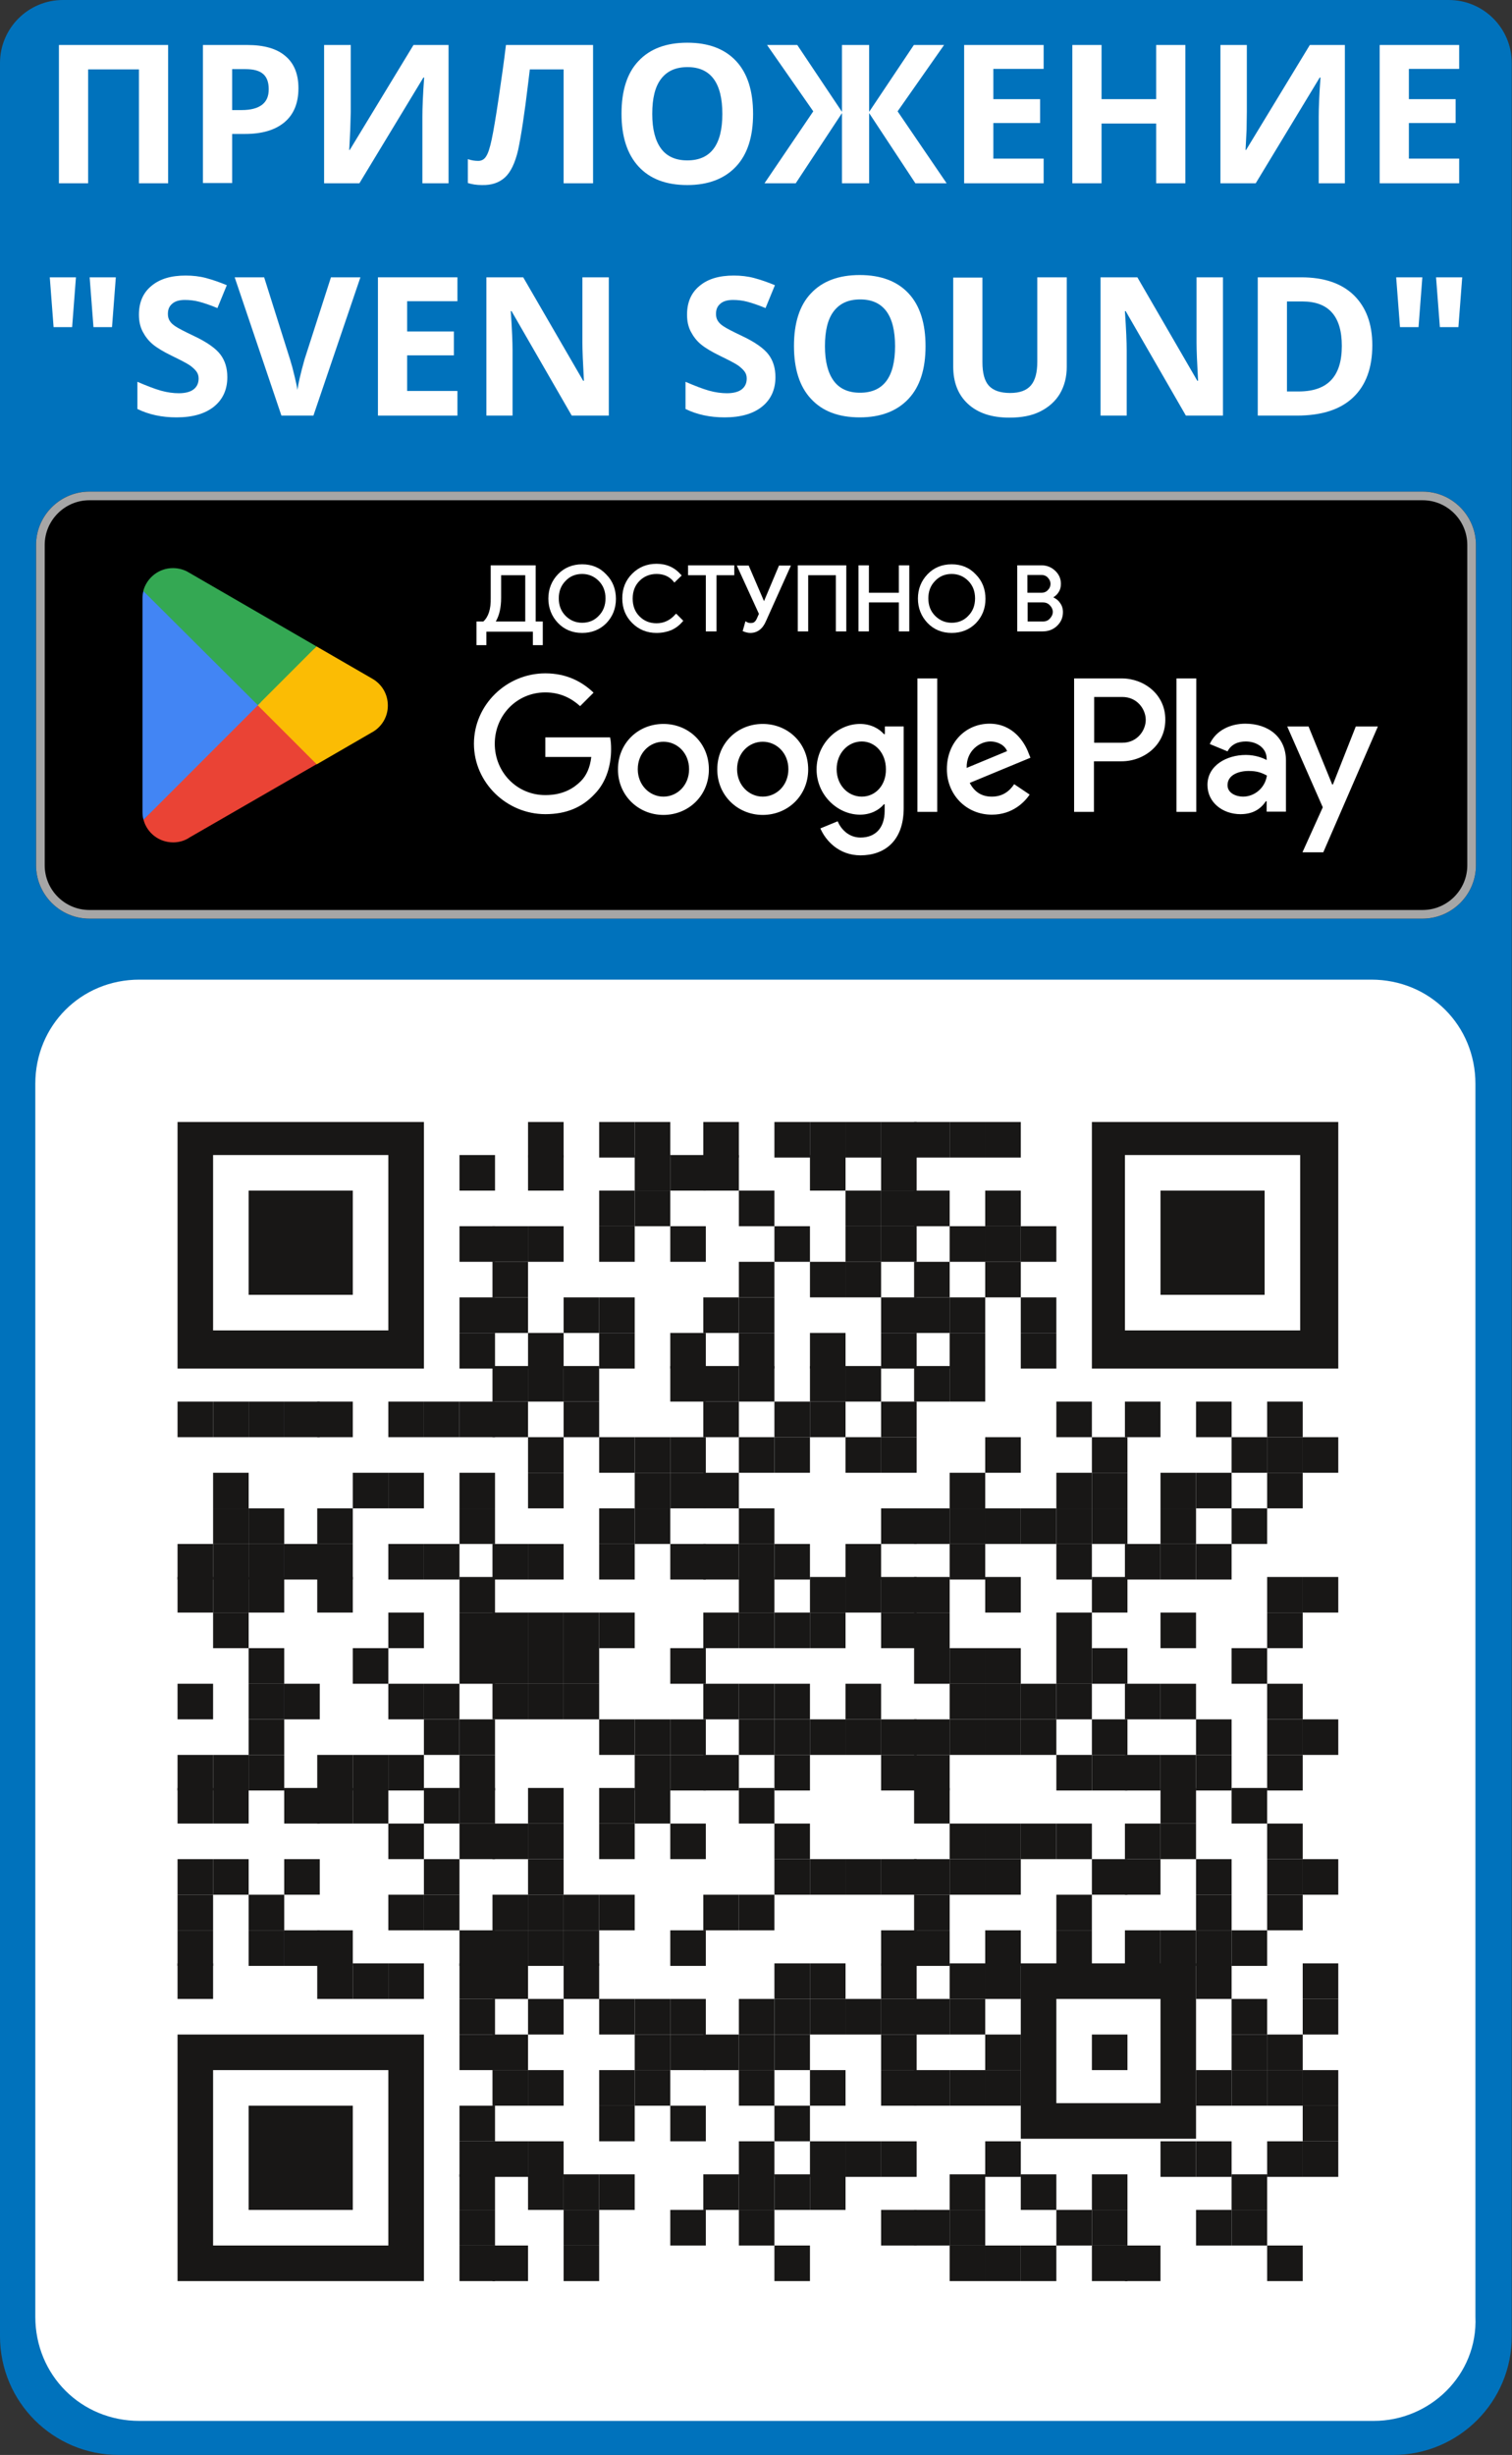 <?xml version="1.0" encoding="utf-8"?>
<!-- Generator: Adobe Illustrator 28.0.0, SVG Export Plug-In . SVG Version: 6.00 Build 0)  -->
<svg version="1.1" baseProfile="basic" id="artwork"
	 xmlns="http://www.w3.org/2000/svg" xmlns:xlink="http://www.w3.org/1999/xlink" x="0px" y="0px" viewBox="0 0 59.53 96.58"
	 xml:space="preserve">
<rect x="0" y="0" width="59.53" height="96.58" fill="#333333" stroke="none"/>
<path fill="#0072BC" d="M54.85,96.58H4.68C2.09,96.58,0,94.49,0,91.91V2.48C0,1.11,1.11,0,2.48,0h54.56c1.37,0,2.48,1.11,2.48,2.48
	v89.42C59.53,94.49,57.43,96.58,54.85,96.58z"/>
<g>
	<path fill="#FFFFFF" d="M54.09,95.24H5.49c-2.3,0-4.1-1.8-4.1-4.1v-48.5c0-2.3,1.8-4.1,4.1-4.1h48.5c2.3,0,4.1,1.8,4.1,4.1v48.5
		C58.19,93.44,56.29,95.24,54.09,95.24z"/>
	<rect x="6.99" y="44.14" fill="#181716" width="9.7" height="9.7"/>
	<rect x="8.39" y="45.44" fill="#FFFFFF" width="6.9" height="6.9"/>
	<rect x="9.79" y="46.84" fill="#181716" width="4.1" height="4.1"/>
	<rect x="42.99" y="44.14" fill="#181716" width="9.7" height="9.7"/>
	<rect x="44.29" y="45.44" fill="#FFFFFF" width="6.9" height="6.9"/>
	<rect x="45.69" y="46.84" fill="#181716" width="4.1" height="4.1"/>
	<rect x="6.99" y="80.04" fill="#181716" width="9.7" height="9.7"/>
	<rect x="8.39" y="81.44" fill="#FFFFFF" width="6.9" height="6.9"/>
	<rect x="9.79" y="82.84" fill="#181716" width="4.1" height="4.1"/>
	<rect x="40.19" y="77.24" fill="#181716" width="6.9" height="6.9"/>
	<rect x="41.59" y="78.64" fill="#FFFFFF" width="4.1" height="4.1"/>
	<rect x="42.99" y="80.04" fill="#181716" width="1.4" height="1.4"/>
	<rect x="20.79" y="44.14" fill="#181716" width="1.4" height="1.4"/>
	<rect x="23.59" y="44.14" fill="#181716" width="1.4" height="1.4"/>
	<rect x="24.99" y="44.14" fill="#181716" width="1.4" height="1.4"/>
	<rect x="27.69" y="44.14" fill="#181716" width="1.4" height="1.4"/>
	<rect x="30.49" y="44.14" fill="#181716" width="1.4" height="1.4"/>
	<rect x="31.89" y="44.14" fill="#181716" width="1.4" height="1.4"/>
	<rect x="33.29" y="44.14" fill="#181716" width="1.4" height="1.4"/>
	<rect x="34.69" y="44.14" fill="#181716" width="1.4" height="1.4"/>
	<rect x="35.99" y="44.14" fill="#181716" width="1.4" height="1.4"/>
	<rect x="37.39" y="44.14" fill="#181716" width="1.4" height="1.4"/>
	<rect x="38.79" y="44.14" fill="#181716" width="1.4" height="1.4"/>
	<rect x="18.09" y="45.44" fill="#181716" width="1.4" height="1.4"/>
	<rect x="20.79" y="45.44" fill="#181716" width="1.4" height="1.4"/>
	<rect x="24.99" y="45.44" fill="#181716" width="1.4" height="1.4"/>
	<rect x="26.39" y="45.44" fill="#181716" width="1.4" height="1.4"/>
	<rect x="27.69" y="45.44" fill="#181716" width="1.4" height="1.4"/>
	<rect x="31.89" y="45.44" fill="#181716" width="1.4" height="1.4"/>
	<rect x="34.69" y="45.44" fill="#181716" width="1.4" height="1.4"/>
	<rect x="23.59" y="46.84" fill="#181716" width="1.4" height="1.4"/>
	<rect x="24.99" y="46.84" fill="#181716" width="1.4" height="1.4"/>
	<rect x="29.09" y="46.84" fill="#181716" width="1.4" height="1.4"/>
	<rect x="33.29" y="46.84" fill="#181716" width="1.4" height="1.4"/>
	<rect x="34.69" y="46.84" fill="#181716" width="1.4" height="1.4"/>
	<rect x="35.99" y="46.84" fill="#181716" width="1.4" height="1.4"/>
	<rect x="38.79" y="46.84" fill="#181716" width="1.4" height="1.4"/>
	<rect x="18.09" y="48.24" fill="#181716" width="1.4" height="1.4"/>
	<rect x="19.39" y="48.24" fill="#181716" width="1.4" height="1.4"/>
	<rect x="20.79" y="48.24" fill="#181716" width="1.4" height="1.4"/>
	<rect x="23.59" y="48.24" fill="#181716" width="1.4" height="1.4"/>
	<rect x="26.39" y="48.24" fill="#181716" width="1.4" height="1.4"/>
	<rect x="30.49" y="48.24" fill="#181716" width="1.4" height="1.4"/>
	<rect x="33.29" y="48.24" fill="#181716" width="1.4" height="1.4"/>
	<rect x="34.69" y="48.24" fill="#181716" width="1.4" height="1.4"/>
	<rect x="37.39" y="48.24" fill="#181716" width="1.4" height="1.4"/>
	<rect x="38.79" y="48.24" fill="#181716" width="1.4" height="1.4"/>
	<rect x="40.19" y="48.24" fill="#181716" width="1.4" height="1.4"/>
	<rect x="19.39" y="49.64" fill="#181716" width="1.4" height="1.4"/>
	<rect x="29.09" y="49.64" fill="#181716" width="1.4" height="1.4"/>
	<rect x="31.89" y="49.64" fill="#181716" width="1.4" height="1.4"/>
	<rect x="33.29" y="49.64" fill="#181716" width="1.4" height="1.4"/>
	<rect x="35.99" y="49.64" fill="#181716" width="1.4" height="1.4"/>
	<rect x="38.79" y="49.64" fill="#181716" width="1.4" height="1.4"/>
	<rect x="18.09" y="51.04" fill="#181716" width="1.4" height="1.4"/>
	<rect x="19.39" y="51.04" fill="#181716" width="1.4" height="1.4"/>
	<rect x="22.19" y="51.04" fill="#181716" width="1.4" height="1.4"/>
	<rect x="23.59" y="51.04" fill="#181716" width="1.4" height="1.4"/>
	<rect x="27.69" y="51.04" fill="#181716" width="1.4" height="1.4"/>
	<rect x="29.09" y="51.04" fill="#181716" width="1.4" height="1.4"/>
	<rect x="34.69" y="51.04" fill="#181716" width="1.4" height="1.4"/>
	<rect x="35.99" y="51.04" fill="#181716" width="1.4" height="1.4"/>
	<rect x="37.39" y="51.04" fill="#181716" width="1.4" height="1.4"/>
	<rect x="40.19" y="51.04" fill="#181716" width="1.4" height="1.4"/>
	<rect x="18.09" y="52.44" fill="#181716" width="1.4" height="1.4"/>
	<rect x="20.79" y="52.44" fill="#181716" width="1.4" height="1.4"/>
	<rect x="23.59" y="52.44" fill="#181716" width="1.4" height="1.4"/>
	<rect x="26.39" y="52.44" fill="#181716" width="1.4" height="1.4"/>
	<rect x="29.09" y="52.44" fill="#181716" width="1.4" height="1.4"/>
	<rect x="31.89" y="52.44" fill="#181716" width="1.4" height="1.4"/>
	<rect x="34.69" y="52.44" fill="#181716" width="1.4" height="1.4"/>
	<rect x="37.39" y="52.44" fill="#181716" width="1.4" height="1.4"/>
	<rect x="40.19" y="52.44" fill="#181716" width="1.4" height="1.4"/>
	<rect x="19.39" y="53.74" fill="#181716" width="1.4" height="1.4"/>
	<rect x="20.79" y="53.74" fill="#181716" width="1.4" height="1.4"/>
	<rect x="22.19" y="53.74" fill="#181716" width="1.4" height="1.4"/>
	<rect x="26.39" y="53.74" fill="#181716" width="1.4" height="1.4"/>
	<rect x="27.69" y="53.74" fill="#181716" width="1.4" height="1.4"/>
	<rect x="29.09" y="53.74" fill="#181716" width="1.4" height="1.4"/>
	<rect x="31.89" y="53.74" fill="#181716" width="1.4" height="1.4"/>
	<rect x="33.29" y="53.74" fill="#181716" width="1.4" height="1.4"/>
	<rect x="35.99" y="53.74" fill="#181716" width="1.4" height="1.4"/>
	<rect x="37.39" y="53.74" fill="#181716" width="1.4" height="1.4"/>
	<rect x="6.99" y="55.14" fill="#181716" width="1.4" height="1.4"/>
	<rect x="8.39" y="55.14" fill="#181716" width="1.4" height="1.4"/>
	<rect x="9.79" y="55.14" fill="#181716" width="1.4" height="1.4"/>
	<rect x="11.19" y="55.14" fill="#181716" width="1.4" height="1.4"/>
	<rect x="12.49" y="55.14" fill="#181716" width="1.4" height="1.4"/>
	<rect x="15.29" y="55.14" fill="#181716" width="1.4" height="1.4"/>
	<rect x="16.69" y="55.14" fill="#181716" width="1.4" height="1.4"/>
	<rect x="18.09" y="55.14" fill="#181716" width="1.4" height="1.4"/>
	<rect x="19.39" y="55.14" fill="#181716" width="1.4" height="1.4"/>
	<rect x="22.19" y="55.14" fill="#181716" width="1.4" height="1.4"/>
	<rect x="27.69" y="55.14" fill="#181716" width="1.4" height="1.4"/>
	<rect x="30.49" y="55.14" fill="#181716" width="1.4" height="1.4"/>
	<rect x="31.89" y="55.14" fill="#181716" width="1.4" height="1.4"/>
	<rect x="34.69" y="55.14" fill="#181716" width="1.4" height="1.4"/>
	<rect x="41.59" y="55.14" fill="#181716" width="1.4" height="1.4"/>
	<rect x="44.29" y="55.14" fill="#181716" width="1.4" height="1.4"/>
	<rect x="47.09" y="55.14" fill="#181716" width="1.4" height="1.4"/>
	<rect x="49.89" y="55.14" fill="#181716" width="1.4" height="1.4"/>
	<rect x="20.79" y="56.54" fill="#181716" width="1.4" height="1.4"/>
	<rect x="23.59" y="56.54" fill="#181716" width="1.4" height="1.4"/>
	<rect x="24.99" y="56.54" fill="#181716" width="1.4" height="1.4"/>
	<rect x="26.39" y="56.54" fill="#181716" width="1.4" height="1.4"/>
	<rect x="29.09" y="56.54" fill="#181716" width="1.4" height="1.4"/>
	<rect x="30.49" y="56.54" fill="#181716" width="1.4" height="1.4"/>
	<rect x="33.29" y="56.54" fill="#181716" width="1.4" height="1.4"/>
	<rect x="34.69" y="56.54" fill="#181716" width="1.4" height="1.4"/>
	<rect x="38.79" y="56.54" fill="#181716" width="1.4" height="1.4"/>
	<rect x="42.99" y="56.54" fill="#181716" width="1.4" height="1.4"/>
	<rect x="48.49" y="56.54" fill="#181716" width="1.4" height="1.4"/>
	<rect x="49.89" y="56.54" fill="#181716" width="1.4" height="1.4"/>
	<rect x="51.29" y="56.54" fill="#181716" width="1.4" height="1.4"/>
	<rect x="8.39" y="57.94" fill="#181716" width="1.4" height="1.4"/>
	<rect x="13.89" y="57.94" fill="#181716" width="1.4" height="1.4"/>
	<rect x="15.29" y="57.94" fill="#181716" width="1.4" height="1.4"/>
	<rect x="18.09" y="57.94" fill="#181716" width="1.4" height="1.4"/>
	<rect x="20.79" y="57.94" fill="#181716" width="1.4" height="1.4"/>
	<rect x="24.99" y="57.94" fill="#181716" width="1.4" height="1.4"/>
	<rect x="26.39" y="57.94" fill="#181716" width="1.4" height="1.4"/>
	<rect x="27.69" y="57.94" fill="#181716" width="1.4" height="1.4"/>
	<rect x="37.39" y="57.94" fill="#181716" width="1.4" height="1.4"/>
	<rect x="41.59" y="57.94" fill="#181716" width="1.4" height="1.4"/>
	<rect x="42.99" y="57.94" fill="#181716" width="1.4" height="1.4"/>
	<rect x="45.69" y="57.94" fill="#181716" width="1.4" height="1.4"/>
	<rect x="47.09" y="57.94" fill="#181716" width="1.4" height="1.4"/>
	<rect x="49.89" y="57.94" fill="#181716" width="1.4" height="1.4"/>
	<rect x="8.39" y="59.34" fill="#181716" width="1.4" height="1.4"/>
	<rect x="9.79" y="59.34" fill="#181716" width="1.4" height="1.4"/>
	<rect x="12.49" y="59.34" fill="#181716" width="1.4" height="1.4"/>
	<rect x="18.09" y="59.34" fill="#181716" width="1.4" height="1.4"/>
	<rect x="23.59" y="59.34" fill="#181716" width="1.4" height="1.4"/>
	<rect x="24.99" y="59.34" fill="#181716" width="1.4" height="1.4"/>
	<rect x="29.09" y="59.34" fill="#181716" width="1.4" height="1.4"/>
	<rect x="34.69" y="59.34" fill="#181716" width="1.4" height="1.4"/>
	<rect x="35.99" y="59.34" fill="#181716" width="1.4" height="1.4"/>
	<rect x="37.39" y="59.34" fill="#181716" width="1.4" height="1.4"/>
	<rect x="38.79" y="59.34" fill="#181716" width="1.4" height="1.4"/>
	<rect x="40.19" y="59.34" fill="#181716" width="1.4" height="1.4"/>
	<rect x="41.59" y="59.34" fill="#181716" width="1.4" height="1.4"/>
	<rect x="42.99" y="59.34" fill="#181716" width="1.4" height="1.4"/>
	<rect x="45.69" y="59.34" fill="#181716" width="1.4" height="1.4"/>
	<rect x="48.49" y="59.34" fill="#181716" width="1.4" height="1.4"/>
	<rect x="6.99" y="60.74" fill="#181716" width="1.4" height="1.4"/>
	<rect x="8.39" y="60.74" fill="#181716" width="1.4" height="1.4"/>
	<rect x="9.79" y="60.74" fill="#181716" width="1.4" height="1.4"/>
	<rect x="11.19" y="60.74" fill="#181716" width="1.4" height="1.4"/>
	<rect x="12.49" y="60.74" fill="#181716" width="1.4" height="1.4"/>
	<rect x="15.29" y="60.74" fill="#181716" width="1.4" height="1.4"/>
	<rect x="16.69" y="60.74" fill="#181716" width="1.4" height="1.4"/>
	<rect x="19.39" y="60.74" fill="#181716" width="1.4" height="1.4"/>
	<rect x="20.79" y="60.74" fill="#181716" width="1.4" height="1.4"/>
	<rect x="23.59" y="60.74" fill="#181716" width="1.4" height="1.4"/>
	<rect x="26.39" y="60.74" fill="#181716" width="1.4" height="1.4"/>
	<rect x="27.69" y="60.74" fill="#181716" width="1.4" height="1.4"/>
	<rect x="29.09" y="60.74" fill="#181716" width="1.4" height="1.4"/>
	<rect x="30.49" y="60.74" fill="#181716" width="1.4" height="1.4"/>
	<rect x="33.29" y="60.74" fill="#181716" width="1.4" height="1.4"/>
	<rect x="37.39" y="60.74" fill="#181716" width="1.4" height="1.4"/>
	<rect x="41.59" y="60.74" fill="#181716" width="1.4" height="1.4"/>
	<rect x="44.29" y="60.74" fill="#181716" width="1.4" height="1.4"/>
	<rect x="45.69" y="60.74" fill="#181716" width="1.4" height="1.4"/>
	<rect x="47.09" y="60.74" fill="#181716" width="1.4" height="1.4"/>
	<rect x="6.99" y="62.04" fill="#181716" width="1.4" height="1.4"/>
	<rect x="8.39" y="62.04" fill="#181716" width="1.4" height="1.4"/>
	<rect x="9.79" y="62.04" fill="#181716" width="1.4" height="1.4"/>
	<rect x="12.49" y="62.04" fill="#181716" width="1.4" height="1.4"/>
	<rect x="18.09" y="62.04" fill="#181716" width="1.4" height="1.4"/>
	<rect x="29.09" y="62.04" fill="#181716" width="1.4" height="1.4"/>
	<rect x="31.89" y="62.04" fill="#181716" width="1.4" height="1.4"/>
	<rect x="33.29" y="62.04" fill="#181716" width="1.4" height="1.4"/>
	<rect x="34.69" y="62.04" fill="#181716" width="1.4" height="1.4"/>
	<rect x="35.99" y="62.04" fill="#181716" width="1.4" height="1.4"/>
	<rect x="38.79" y="62.04" fill="#181716" width="1.4" height="1.4"/>
	<rect x="42.99" y="62.04" fill="#181716" width="1.4" height="1.4"/>
	<rect x="49.89" y="62.04" fill="#181716" width="1.4" height="1.4"/>
	<rect x="51.29" y="62.04" fill="#181716" width="1.4" height="1.4"/>
	<rect x="8.39" y="63.44" fill="#181716" width="1.4" height="1.4"/>
	<rect x="15.29" y="63.44" fill="#181716" width="1.4" height="1.4"/>
	<rect x="18.09" y="63.44" fill="#181716" width="1.4" height="1.4"/>
	<rect x="19.39" y="63.44" fill="#181716" width="1.4" height="1.4"/>
	<rect x="20.79" y="63.44" fill="#181716" width="1.4" height="1.4"/>
	<rect x="22.19" y="63.44" fill="#181716" width="1.4" height="1.4"/>
	<rect x="23.59" y="63.44" fill="#181716" width="1.4" height="1.4"/>
	<rect x="27.69" y="63.44" fill="#181716" width="1.4" height="1.4"/>
	<rect x="29.09" y="63.44" fill="#181716" width="1.4" height="1.4"/>
	<rect x="30.49" y="63.44" fill="#181716" width="1.4" height="1.4"/>
	<rect x="31.89" y="63.44" fill="#181716" width="1.4" height="1.4"/>
	<rect x="34.69" y="63.44" fill="#181716" width="1.4" height="1.4"/>
	<rect x="35.99" y="63.44" fill="#181716" width="1.4" height="1.4"/>
	<rect x="41.59" y="63.44" fill="#181716" width="1.4" height="1.4"/>
	<rect x="45.69" y="63.44" fill="#181716" width="1.4" height="1.4"/>
	<rect x="49.89" y="63.44" fill="#181716" width="1.4" height="1.4"/>
	<rect x="9.79" y="64.84" fill="#181716" width="1.4" height="1.4"/>
	<rect x="13.89" y="64.84" fill="#181716" width="1.4" height="1.4"/>
	<rect x="18.09" y="64.84" fill="#181716" width="1.4" height="1.4"/>
	<rect x="19.39" y="64.84" fill="#181716" width="1.4" height="1.4"/>
	<rect x="20.79" y="64.84" fill="#181716" width="1.4" height="1.4"/>
	<rect x="22.19" y="64.84" fill="#181716" width="1.4" height="1.4"/>
	<rect x="26.39" y="64.84" fill="#181716" width="1.4" height="1.4"/>
	<rect x="35.99" y="64.84" fill="#181716" width="1.4" height="1.4"/>
	<rect x="37.39" y="64.84" fill="#181716" width="1.4" height="1.4"/>
	<rect x="38.79" y="64.84" fill="#181716" width="1.4" height="1.4"/>
	<rect x="41.59" y="64.84" fill="#181716" width="1.4" height="1.4"/>
	<rect x="42.99" y="64.84" fill="#181716" width="1.4" height="1.4"/>
	<rect x="48.49" y="64.84" fill="#181716" width="1.4" height="1.4"/>
	<rect x="6.99" y="66.24" fill="#181716" width="1.4" height="1.4"/>
	<rect x="9.79" y="66.24" fill="#181716" width="1.4" height="1.4"/>
	<rect x="11.19" y="66.24" fill="#181716" width="1.4" height="1.4"/>
	<rect x="15.29" y="66.24" fill="#181716" width="1.4" height="1.4"/>
	<rect x="16.69" y="66.24" fill="#181716" width="1.4" height="1.4"/>
	<rect x="19.39" y="66.24" fill="#181716" width="1.4" height="1.4"/>
	<rect x="20.79" y="66.24" fill="#181716" width="1.4" height="1.4"/>
	<rect x="22.19" y="66.24" fill="#181716" width="1.4" height="1.4"/>
	<rect x="27.69" y="66.24" fill="#181716" width="1.4" height="1.4"/>
	<rect x="29.09" y="66.24" fill="#181716" width="1.4" height="1.4"/>
	<rect x="30.49" y="66.24" fill="#181716" width="1.4" height="1.4"/>
	<rect x="33.29" y="66.24" fill="#181716" width="1.4" height="1.4"/>
	<rect x="37.39" y="66.24" fill="#181716" width="1.4" height="1.4"/>
	<rect x="38.79" y="66.24" fill="#181716" width="1.4" height="1.4"/>
	<rect x="40.19" y="66.24" fill="#181716" width="1.4" height="1.4"/>
	<rect x="41.59" y="66.24" fill="#181716" width="1.4" height="1.4"/>
	<rect x="44.29" y="66.24" fill="#181716" width="1.4" height="1.4"/>
	<rect x="45.69" y="66.24" fill="#181716" width="1.4" height="1.4"/>
	<rect x="49.89" y="66.24" fill="#181716" width="1.4" height="1.4"/>
	<rect x="9.79" y="67.64" fill="#181716" width="1.4" height="1.4"/>
	<rect x="16.69" y="67.64" fill="#181716" width="1.4" height="1.4"/>
	<rect x="18.09" y="67.64" fill="#181716" width="1.4" height="1.4"/>
	<rect x="23.59" y="67.64" fill="#181716" width="1.4" height="1.4"/>
	<rect x="24.99" y="67.64" fill="#181716" width="1.4" height="1.4"/>
	<rect x="26.39" y="67.64" fill="#181716" width="1.4" height="1.4"/>
	<rect x="29.09" y="67.64" fill="#181716" width="1.4" height="1.4"/>
	<rect x="30.49" y="67.64" fill="#181716" width="1.4" height="1.4"/>
	<rect x="31.89" y="67.64" fill="#181716" width="1.4" height="1.4"/>
	<rect x="33.29" y="67.64" fill="#181716" width="1.4" height="1.4"/>
	<rect x="34.69" y="67.64" fill="#181716" width="1.4" height="1.4"/>
	<rect x="35.99" y="67.64" fill="#181716" width="1.4" height="1.4"/>
	<rect x="37.39" y="67.64" fill="#181716" width="1.4" height="1.4"/>
	<rect x="38.79" y="67.64" fill="#181716" width="1.4" height="1.4"/>
	<rect x="40.19" y="67.64" fill="#181716" width="1.4" height="1.4"/>
	<rect x="42.99" y="67.64" fill="#181716" width="1.4" height="1.4"/>
	<rect x="47.09" y="67.64" fill="#181716" width="1.4" height="1.4"/>
	<rect x="49.89" y="67.64" fill="#181716" width="1.4" height="1.4"/>
	<rect x="51.29" y="67.64" fill="#181716" width="1.4" height="1.4"/>
	<rect x="6.99" y="69.04" fill="#181716" width="1.4" height="1.4"/>
	<rect x="8.39" y="69.04" fill="#181716" width="1.4" height="1.4"/>
	<rect x="9.79" y="69.04" fill="#181716" width="1.4" height="1.4"/>
	<rect x="12.49" y="69.04" fill="#181716" width="1.4" height="1.4"/>
	<rect x="13.89" y="69.04" fill="#181716" width="1.4" height="1.4"/>
	<rect x="15.29" y="69.04" fill="#181716" width="1.4" height="1.4"/>
	<rect x="18.09" y="69.04" fill="#181716" width="1.4" height="1.4"/>
	<rect x="24.99" y="69.04" fill="#181716" width="1.4" height="1.4"/>
	<rect x="26.39" y="69.04" fill="#181716" width="1.4" height="1.4"/>
	<rect x="27.69" y="69.04" fill="#181716" width="1.4" height="1.4"/>
	<rect x="30.49" y="69.04" fill="#181716" width="1.4" height="1.4"/>
	<rect x="34.69" y="69.04" fill="#181716" width="1.4" height="1.4"/>
	<rect x="35.99" y="69.04" fill="#181716" width="1.4" height="1.4"/>
	<rect x="41.59" y="69.04" fill="#181716" width="1.4" height="1.4"/>
	<rect x="42.99" y="69.04" fill="#181716" width="1.4" height="1.4"/>
	<rect x="44.29" y="69.04" fill="#181716" width="1.4" height="1.4"/>
	<rect x="45.69" y="69.04" fill="#181716" width="1.4" height="1.4"/>
	<rect x="47.09" y="69.04" fill="#181716" width="1.4" height="1.4"/>
	<rect x="49.89" y="69.04" fill="#181716" width="1.4" height="1.4"/>
	<rect x="6.99" y="70.34" fill="#181716" width="1.4" height="1.4"/>
	<rect x="8.39" y="70.34" fill="#181716" width="1.4" height="1.4"/>
	<rect x="11.19" y="70.34" fill="#181716" width="1.4" height="1.4"/>
	<rect x="12.49" y="70.34" fill="#181716" width="1.4" height="1.4"/>
	<rect x="13.89" y="70.34" fill="#181716" width="1.4" height="1.4"/>
	<rect x="16.69" y="70.34" fill="#181716" width="1.4" height="1.4"/>
	<rect x="18.09" y="70.34" fill="#181716" width="1.4" height="1.4"/>
	<rect x="20.79" y="70.34" fill="#181716" width="1.4" height="1.4"/>
	<rect x="23.59" y="70.34" fill="#181716" width="1.4" height="1.4"/>
	<rect x="24.99" y="70.34" fill="#181716" width="1.4" height="1.4"/>
	<rect x="29.09" y="70.34" fill="#181716" width="1.4" height="1.4"/>
	<rect x="35.99" y="70.34" fill="#181716" width="1.4" height="1.4"/>
	<rect x="45.69" y="70.34" fill="#181716" width="1.4" height="1.4"/>
	<rect x="48.49" y="70.34" fill="#181716" width="1.4" height="1.4"/>
	<rect x="15.29" y="71.74" fill="#181716" width="1.4" height="1.4"/>
	<rect x="18.09" y="71.74" fill="#181716" width="1.4" height="1.4"/>
	<rect x="19.39" y="71.74" fill="#181716" width="1.4" height="1.4"/>
	<rect x="20.79" y="71.74" fill="#181716" width="1.4" height="1.4"/>
	<rect x="23.59" y="71.74" fill="#181716" width="1.4" height="1.4"/>
	<rect x="26.39" y="71.74" fill="#181716" width="1.4" height="1.4"/>
	<rect x="30.49" y="71.74" fill="#181716" width="1.4" height="1.4"/>
	<rect x="37.39" y="71.74" fill="#181716" width="1.4" height="1.4"/>
	<rect x="38.79" y="71.74" fill="#181716" width="1.4" height="1.4"/>
	<rect x="40.19" y="71.74" fill="#181716" width="1.4" height="1.4"/>
	<rect x="41.59" y="71.74" fill="#181716" width="1.4" height="1.4"/>
	<rect x="44.29" y="71.74" fill="#181716" width="1.4" height="1.4"/>
	<rect x="45.69" y="71.74" fill="#181716" width="1.4" height="1.4"/>
	<rect x="49.89" y="71.74" fill="#181716" width="1.4" height="1.4"/>
	<rect x="6.99" y="73.14" fill="#181716" width="1.4" height="1.4"/>
	<rect x="8.39" y="73.14" fill="#181716" width="1.4" height="1.4"/>
	<rect x="11.19" y="73.14" fill="#181716" width="1.4" height="1.4"/>
	<rect x="16.69" y="73.14" fill="#181716" width="1.4" height="1.4"/>
	<rect x="20.79" y="73.14" fill="#181716" width="1.4" height="1.4"/>
	<rect x="30.49" y="73.14" fill="#181716" width="1.4" height="1.4"/>
	<rect x="31.89" y="73.14" fill="#181716" width="1.4" height="1.4"/>
	<rect x="33.29" y="73.14" fill="#181716" width="1.4" height="1.4"/>
	<rect x="34.69" y="73.14" fill="#181716" width="1.4" height="1.4"/>
	<rect x="35.99" y="73.14" fill="#181716" width="1.4" height="1.4"/>
	<rect x="37.39" y="73.14" fill="#181716" width="1.4" height="1.4"/>
	<rect x="38.79" y="73.14" fill="#181716" width="1.4" height="1.4"/>
	<rect x="42.99" y="73.14" fill="#181716" width="1.4" height="1.4"/>
	<rect x="44.29" y="73.14" fill="#181716" width="1.4" height="1.4"/>
	<rect x="47.09" y="73.14" fill="#181716" width="1.4" height="1.4"/>
	<rect x="49.89" y="73.14" fill="#181716" width="1.4" height="1.4"/>
	<rect x="51.29" y="73.14" fill="#181716" width="1.4" height="1.4"/>
	<rect x="6.99" y="74.54" fill="#181716" width="1.4" height="1.4"/>
	<rect x="9.79" y="74.54" fill="#181716" width="1.4" height="1.4"/>
	<rect x="15.29" y="74.54" fill="#181716" width="1.4" height="1.4"/>
	<rect x="16.69" y="74.54" fill="#181716" width="1.4" height="1.4"/>
	<rect x="19.39" y="74.54" fill="#181716" width="1.4" height="1.4"/>
	<rect x="20.79" y="74.54" fill="#181716" width="1.4" height="1.4"/>
	<rect x="22.19" y="74.54" fill="#181716" width="1.4" height="1.4"/>
	<rect x="23.59" y="74.54" fill="#181716" width="1.4" height="1.4"/>
	<rect x="27.69" y="74.54" fill="#181716" width="1.4" height="1.4"/>
	<rect x="29.09" y="74.54" fill="#181716" width="1.4" height="1.4"/>
	<rect x="35.99" y="74.54" fill="#181716" width="1.4" height="1.4"/>
	<rect x="41.59" y="74.54" fill="#181716" width="1.4" height="1.4"/>
	<rect x="47.09" y="74.54" fill="#181716" width="1.4" height="1.4"/>
	<rect x="49.89" y="74.54" fill="#181716" width="1.4" height="1.4"/>
	<rect x="6.99" y="75.94" fill="#181716" width="1.4" height="1.4"/>
	<rect x="9.79" y="75.94" fill="#181716" width="1.4" height="1.4"/>
	<rect x="11.19" y="75.94" fill="#181716" width="1.4" height="1.4"/>
	<rect x="12.49" y="75.94" fill="#181716" width="1.4" height="1.4"/>
	<rect x="18.09" y="75.94" fill="#181716" width="1.4" height="1.4"/>
	<rect x="19.39" y="75.94" fill="#181716" width="1.4" height="1.4"/>
	<rect x="20.79" y="75.94" fill="#181716" width="1.4" height="1.4"/>
	<rect x="22.19" y="75.94" fill="#181716" width="1.4" height="1.4"/>
	<rect x="26.39" y="75.94" fill="#181716" width="1.4" height="1.4"/>
	<rect x="34.69" y="75.94" fill="#181716" width="1.4" height="1.4"/>
	<rect x="35.99" y="75.94" fill="#181716" width="1.4" height="1.4"/>
	<rect x="38.79" y="75.94" fill="#181716" width="1.4" height="1.4"/>
	<rect x="41.59" y="75.94" fill="#181716" width="1.4" height="1.4"/>
	<rect x="44.29" y="75.94" fill="#181716" width="1.4" height="1.4"/>
	<rect x="45.69" y="75.94" fill="#181716" width="1.4" height="1.4"/>
	<rect x="47.09" y="75.94" fill="#181716" width="1.4" height="1.4"/>
	<rect x="48.49" y="75.94" fill="#181716" width="1.4" height="1.4"/>
	<rect x="6.99" y="77.24" fill="#181716" width="1.4" height="1.4"/>
	<rect x="12.49" y="77.24" fill="#181716" width="1.4" height="1.4"/>
	<rect x="13.89" y="77.24" fill="#181716" width="1.4" height="1.4"/>
	<rect x="15.29" y="77.24" fill="#181716" width="1.4" height="1.4"/>
	<rect x="18.09" y="77.24" fill="#181716" width="1.4" height="1.4"/>
	<rect x="19.39" y="77.24" fill="#181716" width="1.4" height="1.4"/>
	<rect x="22.19" y="77.24" fill="#181716" width="1.4" height="1.4"/>
	<rect x="30.49" y="77.24" fill="#181716" width="1.4" height="1.4"/>
	<rect x="31.89" y="77.24" fill="#181716" width="1.4" height="1.4"/>
	<rect x="34.69" y="77.24" fill="#181716" width="1.4" height="1.4"/>
	<rect x="37.39" y="77.24" fill="#181716" width="1.4" height="1.4"/>
	<rect x="38.79" y="77.24" fill="#181716" width="1.4" height="1.4"/>
	<rect x="47.09" y="77.24" fill="#181716" width="1.4" height="1.4"/>
	<rect x="51.29" y="77.24" fill="#181716" width="1.4" height="1.4"/>
	<rect x="18.09" y="78.64" fill="#181716" width="1.4" height="1.4"/>
	<rect x="20.79" y="78.64" fill="#181716" width="1.4" height="1.4"/>
	<rect x="23.59" y="78.64" fill="#181716" width="1.4" height="1.4"/>
	<rect x="24.99" y="78.64" fill="#181716" width="1.4" height="1.4"/>
	<rect x="26.39" y="78.64" fill="#181716" width="1.4" height="1.4"/>
	<rect x="29.09" y="78.64" fill="#181716" width="1.4" height="1.4"/>
	<rect x="30.49" y="78.64" fill="#181716" width="1.4" height="1.4"/>
	<rect x="31.89" y="78.64" fill="#181716" width="1.4" height="1.4"/>
	<rect x="33.29" y="78.64" fill="#181716" width="1.4" height="1.4"/>
	<rect x="34.69" y="78.64" fill="#181716" width="1.4" height="1.4"/>
	<rect x="35.99" y="78.64" fill="#181716" width="1.4" height="1.4"/>
	<rect x="37.39" y="78.64" fill="#181716" width="1.4" height="1.4"/>
	<rect x="48.49" y="78.64" fill="#181716" width="1.4" height="1.4"/>
	<rect x="51.29" y="78.64" fill="#181716" width="1.4" height="1.4"/>
	<rect x="18.09" y="80.04" fill="#181716" width="1.4" height="1.4"/>
	<rect x="19.39" y="80.04" fill="#181716" width="1.4" height="1.4"/>
	<rect x="24.99" y="80.04" fill="#181716" width="1.4" height="1.4"/>
	<rect x="26.39" y="80.04" fill="#181716" width="1.4" height="1.4"/>
	<rect x="27.69" y="80.04" fill="#181716" width="1.4" height="1.4"/>
	<rect x="29.09" y="80.04" fill="#181716" width="1.4" height="1.4"/>
	<rect x="30.49" y="80.04" fill="#181716" width="1.4" height="1.4"/>
	<rect x="34.69" y="80.04" fill="#181716" width="1.4" height="1.4"/>
	<rect x="38.79" y="80.04" fill="#181716" width="1.4" height="1.4"/>
	<rect x="48.49" y="80.04" fill="#181716" width="1.4" height="1.4"/>
	<rect x="49.89" y="80.04" fill="#181716" width="1.4" height="1.4"/>
	<rect x="19.39" y="81.44" fill="#181716" width="1.4" height="1.4"/>
	<rect x="20.79" y="81.44" fill="#181716" width="1.4" height="1.4"/>
	<rect x="23.59" y="81.44" fill="#181716" width="1.4" height="1.4"/>
	<rect x="24.99" y="81.44" fill="#181716" width="1.4" height="1.4"/>
	<rect x="29.09" y="81.44" fill="#181716" width="1.4" height="1.4"/>
	<rect x="31.89" y="81.44" fill="#181716" width="1.4" height="1.4"/>
	<rect x="34.69" y="81.44" fill="#181716" width="1.4" height="1.4"/>
	<rect x="35.99" y="81.44" fill="#181716" width="1.4" height="1.4"/>
	<rect x="37.39" y="81.44" fill="#181716" width="1.4" height="1.4"/>
	<rect x="38.79" y="81.44" fill="#181716" width="1.4" height="1.4"/>
	<rect x="47.09" y="81.44" fill="#181716" width="1.4" height="1.4"/>
	<rect x="48.49" y="81.44" fill="#181716" width="1.4" height="1.4"/>
	<rect x="49.89" y="81.44" fill="#181716" width="1.4" height="1.4"/>
	<rect x="51.29" y="81.44" fill="#181716" width="1.4" height="1.4"/>
	<rect x="18.09" y="82.84" fill="#181716" width="1.4" height="1.4"/>
	<rect x="23.59" y="82.84" fill="#181716" width="1.4" height="1.4"/>
	<rect x="26.39" y="82.84" fill="#181716" width="1.4" height="1.4"/>
	<rect x="30.49" y="82.84" fill="#181716" width="1.4" height="1.4"/>
	<rect x="51.29" y="82.84" fill="#181716" width="1.4" height="1.4"/>
	<rect x="18.09" y="84.24" fill="#181716" width="1.4" height="1.4"/>
	<rect x="19.39" y="84.24" fill="#181716" width="1.4" height="1.4"/>
	<rect x="20.79" y="84.24" fill="#181716" width="1.4" height="1.4"/>
	<rect x="29.09" y="84.24" fill="#181716" width="1.4" height="1.4"/>
	<rect x="31.89" y="84.24" fill="#181716" width="1.4" height="1.4"/>
	<rect x="33.29" y="84.24" fill="#181716" width="1.4" height="1.4"/>
	<rect x="34.69" y="84.24" fill="#181716" width="1.4" height="1.4"/>
	<rect x="38.79" y="84.24" fill="#181716" width="1.4" height="1.4"/>
	<rect x="45.69" y="84.24" fill="#181716" width="1.4" height="1.4"/>
	<rect x="47.09" y="84.24" fill="#181716" width="1.4" height="1.4"/>
	<rect x="49.89" y="84.24" fill="#181716" width="1.4" height="1.4"/>
	<rect x="51.29" y="84.24" fill="#181716" width="1.4" height="1.4"/>
	<rect x="18.09" y="85.54" fill="#181716" width="1.4" height="1.4"/>
	<rect x="20.79" y="85.54" fill="#181716" width="1.4" height="1.4"/>
	<rect x="22.19" y="85.54" fill="#181716" width="1.4" height="1.4"/>
	<rect x="23.59" y="85.54" fill="#181716" width="1.4" height="1.4"/>
	<rect x="27.69" y="85.54" fill="#181716" width="1.4" height="1.4"/>
	<rect x="29.09" y="85.54" fill="#181716" width="1.4" height="1.4"/>
	<rect x="30.49" y="85.54" fill="#181716" width="1.4" height="1.4"/>
	<rect x="31.89" y="85.54" fill="#181716" width="1.4" height="1.4"/>
	<rect x="37.39" y="85.54" fill="#181716" width="1.4" height="1.4"/>
	<rect x="40.19" y="85.54" fill="#181716" width="1.4" height="1.4"/>
	<rect x="42.99" y="85.54" fill="#181716" width="1.4" height="1.4"/>
	<rect x="48.49" y="85.54" fill="#181716" width="1.4" height="1.4"/>
	<rect x="18.09" y="86.94" fill="#181716" width="1.4" height="1.4"/>
	<rect x="22.19" y="86.94" fill="#181716" width="1.4" height="1.4"/>
	<rect x="26.39" y="86.94" fill="#181716" width="1.4" height="1.4"/>
	<rect x="29.09" y="86.94" fill="#181716" width="1.4" height="1.4"/>
	<rect x="34.69" y="86.94" fill="#181716" width="1.4" height="1.4"/>
	<rect x="35.99" y="86.94" fill="#181716" width="1.4" height="1.4"/>
	<rect x="37.39" y="86.94" fill="#181716" width="1.4" height="1.4"/>
	<rect x="41.59" y="86.94" fill="#181716" width="1.4" height="1.4"/>
	<rect x="42.99" y="86.94" fill="#181716" width="1.4" height="1.4"/>
	<rect x="47.09" y="86.94" fill="#181716" width="1.4" height="1.4"/>
	<rect x="48.49" y="86.94" fill="#181716" width="1.4" height="1.4"/>
	<rect x="18.09" y="88.34" fill="#181716" width="1.4" height="1.4"/>
	<rect x="19.39" y="88.34" fill="#181716" width="1.4" height="1.4"/>
	<rect x="22.19" y="88.34" fill="#181716" width="1.4" height="1.4"/>
	<rect x="30.49" y="88.34" fill="#181716" width="1.4" height="1.4"/>
	<rect x="37.39" y="88.34" fill="#181716" width="1.4" height="1.4"/>
	<rect x="38.79" y="88.34" fill="#181716" width="1.4" height="1.4"/>
	<rect x="40.19" y="88.34" fill="#181716" width="1.4" height="1.4"/>
	<rect x="42.99" y="88.34" fill="#181716" width="1.4" height="1.4"/>
	<rect x="44.29" y="88.34" fill="#181716" width="1.4" height="1.4"/>
	<rect x="49.89" y="88.34" fill="#181716" width="1.4" height="1.4"/>
</g>
<g>
	<path fill="#FFFFFF" d="M6.62,7.21H5.47V2.73h-2v4.48H2.32V1.77h4.3V7.21z"/>
	<path fill="#FFFFFF" d="M11.75,3.47c0,0.58-0.18,1.03-0.55,1.34c-0.37,0.31-0.89,0.46-1.56,0.46H9.14v1.93H7.99V1.77h1.74
		c0.66,0,1.16,0.14,1.5,0.43C11.57,2.48,11.75,2.9,11.75,3.47z M9.14,4.33h0.38c0.35,0,0.62-0.07,0.8-0.21
		c0.18-0.14,0.26-0.34,0.26-0.61c0-0.27-0.07-0.47-0.22-0.6S9.98,2.72,9.67,2.72H9.14V4.33z"/>
	<path fill="#FFFFFF" d="M12.77,1.77h1.04V4.4l-0.02,0.7l-0.04,0.8h0.02l2.51-4.13h1.38v5.44h-1.03V4.6c0-0.35,0.02-0.87,0.07-1.55
		h-0.03l-2.52,4.16h-1.39V1.77z"/>
	<path fill="#FFFFFF" d="M23.34,7.21h-1.15V2.73h-1.33l-0.06,0.5C20.65,4.5,20.51,5.38,20.4,5.9c-0.12,0.51-0.29,0.87-0.52,1.08
		c-0.23,0.21-0.53,0.31-0.91,0.3c-0.21,0-0.39-0.03-0.55-0.08V6.26c0.14,0.05,0.28,0.07,0.41,0.07c0.13,0,0.24-0.06,0.31-0.18
		c0.08-0.12,0.15-0.34,0.22-0.67c0.07-0.33,0.16-0.86,0.27-1.6c0.11-0.74,0.21-1.44,0.29-2.11h3.43V7.21z"/>
	<path fill="#FFFFFF" d="M29.65,4.48c0,0.9-0.22,1.59-0.67,2.07s-1.09,0.73-1.92,0.73c-0.83,0-1.47-0.24-1.92-0.73
		s-0.67-1.18-0.67-2.08s0.22-1.6,0.67-2.07c0.45-0.48,1.09-0.72,1.92-0.72c0.83,0,1.47,0.24,1.92,0.72S29.65,3.58,29.65,4.48z
		 M25.68,4.48c0,0.61,0.12,1.06,0.35,1.37c0.23,0.31,0.58,0.46,1.03,0.46c0.92,0,1.38-0.61,1.38-1.83c0-1.22-0.46-1.84-1.37-1.84
		c-0.46,0-0.8,0.15-1.04,0.46S25.68,3.87,25.68,4.48z"/>
	<path fill="#FFFFFF" d="M32.02,4.38L30.2,1.77h1.19l1.76,2.63V1.77h1.07V4.4l1.76-2.63h1.19l-1.83,2.61l1.93,2.83h-1.23l-1.82-2.76
		v2.76h-1.07V4.45l-1.82,2.76h-1.23L32.02,4.38z"/>
	<path fill="#FFFFFF" d="M41.09,7.21h-3.13V1.77h3.13v0.94h-1.98v1.19h1.84v0.94h-1.84v1.4h1.98V7.21z"/>
	<path fill="#FFFFFF" d="M46.67,7.21h-1.15V4.86h-2.15v2.35h-1.15V1.77h1.15V3.9h2.15V1.77h1.15V7.21z"/>
	<path fill="#FFFFFF" d="M48.05,1.77h1.04V4.4l-0.01,0.7l-0.04,0.8h0.02l2.51-4.13h1.38v5.44h-1.03V4.6c0-0.35,0.02-0.87,0.07-1.55
		h-0.03l-2.52,4.16h-1.39V1.77z"/>
	<path fill="#FFFFFF" d="M57.45,7.21h-3.13V1.77h3.13v0.94h-1.98v1.19h1.84v0.94h-1.84v1.4h1.98V7.21z"/>
	<path fill="#FFFFFF" d="M2.99,10.91l-0.15,1.96H2.11l-0.15-1.96H2.99z M4.56,10.91l-0.15,1.96H3.68l-0.15-1.96H4.56z"/>
	<path fill="#FFFFFF" d="M8.95,14.84c0,0.49-0.18,0.88-0.53,1.16c-0.35,0.28-0.84,0.42-1.47,0.42c-0.58,0-1.09-0.11-1.54-0.33v-1.07
		c0.37,0.16,0.68,0.28,0.93,0.35c0.25,0.07,0.49,0.1,0.7,0.1c0.25,0,0.45-0.05,0.58-0.15s0.2-0.24,0.2-0.43
		c0-0.11-0.03-0.2-0.09-0.28s-0.15-0.16-0.26-0.24c-0.12-0.08-0.35-0.2-0.7-0.37c-0.33-0.16-0.58-0.31-0.75-0.45
		c-0.17-0.14-0.3-0.31-0.4-0.5s-0.15-0.41-0.15-0.67c0-0.48,0.16-0.86,0.49-1.13c0.33-0.28,0.78-0.41,1.35-0.41
		c0.28,0,0.55,0.03,0.81,0.1c0.26,0.07,0.52,0.16,0.81,0.28l-0.37,0.9c-0.29-0.12-0.53-0.2-0.72-0.25
		c-0.19-0.05-0.38-0.07-0.56-0.07c-0.22,0-0.39,0.05-0.5,0.15c-0.12,0.1-0.17,0.23-0.17,0.4c0,0.1,0.02,0.19,0.07,0.27
		c0.05,0.08,0.12,0.15,0.23,0.22c0.1,0.07,0.35,0.2,0.73,0.38c0.51,0.24,0.86,0.49,1.04,0.73S8.95,14.48,8.95,14.84z"/>
	<path fill="#FFFFFF" d="M13.03,10.91h1.16l-1.85,5.44h-1.26l-1.84-5.44h1.16l1.02,3.23c0.06,0.19,0.12,0.41,0.18,0.67
		c0.06,0.25,0.1,0.43,0.11,0.53c0.03-0.23,0.12-0.63,0.28-1.2L13.03,10.91z"/>
	<path fill="#FFFFFF" d="M18.01,16.35h-3.13v-5.44h3.13v0.94h-1.98v1.19h1.84v0.94h-1.84v1.4h1.98V16.35z"/>
	<path fill="#FFFFFF" d="M23.97,16.35h-1.46l-2.37-4.11h-0.03c0.05,0.73,0.07,1.24,0.07,1.55v2.56h-1.03v-5.44h1.45l2.36,4.07h0.03
		c-0.04-0.71-0.06-1.21-0.06-1.5v-2.57h1.04V16.35z"/>
	<path fill="#FFFFFF" d="M30.53,14.84c0,0.49-0.18,0.88-0.53,1.16c-0.35,0.28-0.84,0.42-1.47,0.42c-0.58,0-1.09-0.11-1.54-0.33
		v-1.07c0.37,0.16,0.68,0.28,0.93,0.35c0.25,0.07,0.49,0.1,0.7,0.1c0.25,0,0.45-0.05,0.58-0.15s0.2-0.24,0.2-0.43
		c0-0.11-0.03-0.2-0.09-0.28s-0.15-0.16-0.26-0.24c-0.12-0.08-0.35-0.2-0.7-0.37c-0.33-0.16-0.58-0.31-0.75-0.45
		c-0.17-0.14-0.3-0.31-0.4-0.5s-0.15-0.41-0.15-0.67c0-0.48,0.16-0.86,0.49-1.13c0.33-0.28,0.78-0.41,1.35-0.41
		c0.28,0,0.55,0.03,0.81,0.1c0.26,0.07,0.52,0.16,0.81,0.28l-0.37,0.9c-0.29-0.12-0.53-0.2-0.72-0.25
		c-0.19-0.05-0.38-0.07-0.56-0.07c-0.22,0-0.39,0.05-0.5,0.15c-0.12,0.1-0.17,0.23-0.17,0.4c0,0.1,0.02,0.19,0.07,0.27
		c0.05,0.08,0.12,0.15,0.23,0.22c0.1,0.07,0.35,0.2,0.73,0.38c0.51,0.24,0.86,0.49,1.04,0.73S30.53,14.48,30.53,14.84z"/>
	<path fill="#FFFFFF" d="M36.44,13.62c0,0.9-0.22,1.59-0.67,2.07c-0.45,0.48-1.09,0.73-1.92,0.73s-1.47-0.24-1.92-0.73
		c-0.45-0.48-0.67-1.18-0.67-2.08s0.22-1.6,0.67-2.07c0.45-0.48,1.09-0.72,1.92-0.72c0.83,0,1.47,0.24,1.92,0.72
		S36.44,12.72,36.44,13.62z M32.48,13.62c0,0.61,0.12,1.06,0.35,1.37c0.23,0.31,0.58,0.46,1.03,0.46c0.92,0,1.38-0.61,1.38-1.83
		c0-1.22-0.46-1.84-1.37-1.84c-0.46,0-0.8,0.15-1.04,0.46C32.59,12.55,32.48,13.01,32.48,13.62z"/>
	<path fill="#FFFFFF" d="M42,10.91v3.52c0,0.4-0.09,0.75-0.27,1.06c-0.18,0.3-0.44,0.53-0.78,0.7s-0.74,0.24-1.21,0.24
		c-0.7,0-1.24-0.18-1.63-0.54c-0.39-0.36-0.58-0.85-0.58-1.47v-3.5h1.15v3.33c0,0.42,0.08,0.73,0.25,0.92s0.45,0.29,0.84,0.29
		c0.38,0,0.65-0.1,0.82-0.3s0.25-0.51,0.25-0.93v-3.32H42z"/>
	<path fill="#FFFFFF" d="M48.15,16.35h-1.46l-2.37-4.11h-0.03c0.05,0.73,0.07,1.24,0.07,1.55v2.56h-1.03v-5.44h1.45l2.36,4.07h0.03
		c-0.04-0.71-0.06-1.21-0.06-1.5v-2.57h1.04V16.35z"/>
	<path fill="#FFFFFF" d="M54.03,13.58c0,0.89-0.25,1.58-0.76,2.06c-0.51,0.48-1.25,0.71-2.21,0.71h-1.54v-5.44h1.71
		c0.89,0,1.58,0.23,2.07,0.7C53.78,12.08,54.03,12.73,54.03,13.58z M52.83,13.61c0-1.17-0.52-1.75-1.55-1.75h-0.61v3.54h0.49
		C52.28,15.39,52.83,14.8,52.83,13.61z"/>
	<path fill="#FFFFFF" d="M56,10.91l-0.15,1.96h-0.73l-0.15-1.96H56z M57.57,10.91l-0.15,1.96h-0.73l-0.15-1.96H57.57z"/>
</g>
<g>
	<path d="M56.01,36.14H3.52c-1.15,0-2.1-0.94-2.1-2.1v-12.6c0-1.15,0.94-2.1,2.1-2.1h52.49c1.15,0,2.1,0.94,2.1,2.1v12.6
		C58.11,35.19,57.17,36.14,56.01,36.14z"/>
	<g>
		<g>
			<path fill="#A6A6A6" d="M56.01,19.68c0.97,0,1.76,0.79,1.76,1.76v12.6c0,0.97-0.79,1.76-1.76,1.76H3.52
				c-0.97,0-1.76-0.79-1.76-1.76v-12.6c0-0.97,0.79-1.76,1.76-1.76H56.01 M56.01,19.34H3.52c-1.15,0-2.1,0.94-2.1,2.1v12.6
				c0,1.15,0.94,2.1,2.1,2.1h52.49c1.15,0,2.1-0.94,2.1-2.1v-12.6C58.11,20.29,57.17,19.34,56.01,19.34L56.01,19.34z"/>
		</g>
	</g>
	<path fill="#FFFFFF" d="M30.03,28.48c-0.99,0-1.79,0.75-1.79,1.79c0,1.03,0.81,1.79,1.79,1.79c0.99,0,1.79-0.76,1.79-1.79
		C31.82,29.23,31.02,28.48,30.03,28.48z M30.03,31.34c-0.54,0-1.01-0.45-1.01-1.08c0-0.64,0.47-1.08,1.01-1.08
		c0.54,0,1.01,0.44,1.01,1.08C31.04,30.9,30.57,31.34,30.03,31.34z M26.12,28.48c-0.99,0-1.79,0.75-1.79,1.79
		c0,1.03,0.81,1.79,1.79,1.79c0.99,0,1.79-0.76,1.79-1.79C27.91,29.23,27.11,28.48,26.12,28.48z M26.12,31.34
		c-0.54,0-1.01-0.45-1.01-1.08c0-0.64,0.47-1.08,1.01-1.08c0.54,0,1.01,0.44,1.01,1.08C27.13,30.9,26.66,31.34,26.12,31.34z
		 M21.47,29.02v0.76h1.81c-0.05,0.43-0.2,0.74-0.41,0.95c-0.26,0.26-0.68,0.55-1.4,0.55c-1.12,0-1.99-0.9-1.99-2.02
		c0-1.12,0.87-2.02,1.99-2.02c0.6,0,1.04,0.24,1.37,0.54l0.53-0.53c-0.45-0.43-1.06-0.76-1.9-0.76c-1.53,0-2.81,1.24-2.81,2.77
		c0,1.53,1.29,2.77,2.81,2.77c0.83,0,1.45-0.27,1.93-0.78c0.5-0.5,0.66-1.2,0.66-1.77c0-0.18-0.01-0.34-0.04-0.47H21.47z
		 M40.49,29.61c-0.15-0.4-0.6-1.14-1.53-1.14c-0.92,0-1.68,0.72-1.68,1.79c0,1,0.76,1.79,1.77,1.79c0.82,0,1.29-0.5,1.49-0.79
		l-0.61-0.41c-0.2,0.3-0.48,0.49-0.88,0.49c-0.4,0-0.68-0.18-0.87-0.54l2.39-0.99L40.49,29.61z M38.06,30.21
		c-0.02-0.69,0.53-1.04,0.93-1.04c0.31,0,0.58,0.16,0.66,0.38L38.06,30.21z M36.12,31.94h0.78v-5.25h-0.78V31.94z M34.83,28.88H34.8
		c-0.18-0.21-0.51-0.4-0.94-0.4c-0.89,0-1.71,0.78-1.71,1.79c0,1,0.82,1.78,1.71,1.78c0.43,0,0.76-0.19,0.94-0.41h0.03v0.26
		c0,0.68-0.37,1.05-0.95,1.05c-0.48,0-0.78-0.35-0.9-0.64l-0.68,0.28c0.2,0.47,0.72,1.06,1.58,1.06c0.92,0,1.7-0.54,1.7-1.86v-3.21
		h-0.74V28.88z M33.93,31.34c-0.54,0-0.99-0.45-0.99-1.08c0-0.63,0.45-1.09,0.99-1.09c0.53,0,0.95,0.46,0.95,1.09
		C34.89,30.89,34.47,31.34,33.93,31.34z M44.17,26.69h-1.88v5.25h0.78v-1.99h1.09c0.87,0,1.72-0.63,1.72-1.63
		C45.89,27.32,45.04,26.69,44.17,26.69z M44.19,29.22h-1.11v-1.8h1.11c0.59,0,0.92,0.49,0.92,0.9
		C45.11,28.73,44.78,29.22,44.19,29.22z M49.03,28.47c-0.57,0-1.15,0.25-1.4,0.8l0.7,0.29c0.15-0.29,0.43-0.39,0.72-0.39
		c0.41,0,0.82,0.24,0.82,0.68v0.05c-0.14-0.08-0.45-0.2-0.82-0.2c-0.75,0-1.51,0.41-1.51,1.18c0,0.7,0.61,1.15,1.3,1.15
		c0.53,0,0.82-0.24,1-0.51h0.03v0.41h0.76v-2.01C50.63,28.99,49.93,28.47,49.03,28.47z M48.94,31.34c-0.26,0-0.61-0.13-0.61-0.45
		c0-0.41,0.45-0.56,0.83-0.56c0.34,0,0.51,0.07,0.72,0.18C49.81,31,49.39,31.34,48.94,31.34z M53.38,28.58l-0.9,2.28h-0.03
		l-0.93-2.28h-0.84l1.4,3.18l-0.8,1.77h0.82l2.15-4.95H53.38z M46.32,31.94h0.78v-5.25h-0.78V31.94z"/>
	<g>
		<path fill="#EA4335" d="M10.12,27.5l-4.47,4.75c0,0,0,0,0,0c0.14,0.52,0.61,0.89,1.17,0.89c0.22,0,0.43-0.06,0.61-0.17l0.01-0.01
			l5.03-2.9L10.12,27.5z"/>
		<path fill="#FBBC04" d="M14.64,26.69L14.64,26.69l-2.18-1.26l-2.45,2.18l2.46,2.46l2.16-1.25c0.38-0.2,0.64-0.6,0.64-1.06
			C15.27,27.29,15.02,26.9,14.64,26.69z"/>
		<path fill="#4285F4" d="M5.65,23.24c-0.03,0.1-0.04,0.2-0.04,0.31v8.39c0,0.11,0.01,0.21,0.04,0.31l4.62-4.62L5.65,23.24z"/>
		<path fill="#34A853" d="M10.15,27.74l2.31-2.31l-5.03-2.91c-0.18-0.11-0.4-0.17-0.62-0.17c-0.56,0-1.03,0.38-1.17,0.9c0,0,0,0,0,0
			L10.15,27.74z"/>
	</g>
	<g>
		<g>
			<path fill="#FFFFFF" d="M19.1,25.34h-0.31v-0.84h0.25c0.22-0.19,0.32-0.51,0.32-0.96v-1.25h1.68v2.21h0.28v0.84h-0.31V24.8H19.1
				V25.34z M19.68,23.53c0,0.4-0.08,0.72-0.24,0.96h1.27v-1.9h-1.03V23.53z"/>
			<path fill="#FFFFFF" d="M21.37,25.38h-0.39v-0.53h-1.83v0.53h-0.39v-0.93h0.27c0.2-0.18,0.3-0.49,0.29-0.92v-1.29h1.77v2.21h0.28
				V25.38z M21.06,25.29h0.23v-0.76H21v-2.21h-1.6v1.2c0,0.47-0.11,0.8-0.33,1l-0.01,0.01h-0.22v0.76h0.23v-0.53h2V25.29z
				 M20.76,24.53h-1.39l0.04-0.07c0.16-0.24,0.24-0.55,0.23-0.94v-0.98h1.12V24.53z M19.52,24.45h1.16v-1.82h-0.95v0.89
				C19.73,23.9,19.66,24.21,19.52,24.45z"/>
		</g>
		<g>
			<path fill="#FFFFFF" d="M23.85,24.48c-0.25,0.25-0.56,0.38-0.92,0.38c-0.37,0-0.68-0.13-0.92-0.38
				c-0.25-0.25-0.37-0.57-0.37-0.93c0-0.37,0.12-0.68,0.37-0.93c0.25-0.25,0.56-0.38,0.92-0.38c0.37,0,0.67,0.13,0.92,0.38
				c0.25,0.26,0.37,0.57,0.37,0.93C24.22,23.91,24.1,24.22,23.85,24.48z M22.24,24.26c0.19,0.19,0.41,0.28,0.68,0.28
				c0.27,0,0.5-0.09,0.68-0.28c0.19-0.19,0.28-0.43,0.28-0.72c0-0.29-0.09-0.53-0.28-0.72c-0.19-0.19-0.41-0.28-0.68-0.28
				c-0.27,0-0.5,0.09-0.68,0.28c-0.19,0.19-0.28,0.43-0.28,0.72C21.96,23.83,22.05,24.08,22.24,24.26z"/>
			<path fill="#FFFFFF" d="M22.92,24.9c-0.38,0-0.7-0.13-0.95-0.39c-0.25-0.26-0.38-0.59-0.38-0.96c0-0.38,0.13-0.7,0.38-0.96
				c0.25-0.26,0.58-0.39,0.95-0.39c0.38,0,0.7,0.13,0.95,0.4c0.26,0.26,0.38,0.59,0.38,0.96c0,0.38-0.13,0.7-0.38,0.96l0,0
				C23.62,24.77,23.3,24.9,22.92,24.9z M22.92,22.27c-0.35,0-0.66,0.12-0.89,0.37c-0.24,0.24-0.36,0.55-0.36,0.9
				c0,0.36,0.12,0.66,0.36,0.9c0.24,0.25,0.54,0.37,0.89,0.37c0.36,0,0.66-0.12,0.89-0.37l0,0c0.24-0.25,0.36-0.55,0.36-0.9
				c0-0.35-0.12-0.66-0.36-0.9C23.58,22.39,23.28,22.27,22.92,22.27z M22.92,24.59c-0.28,0-0.52-0.1-0.71-0.3l0,0
				c-0.19-0.2-0.29-0.45-0.29-0.75c0-0.3,0.1-0.56,0.29-0.75c0.19-0.2,0.43-0.3,0.71-0.3c0.28,0,0.52,0.1,0.71,0.3
				c0.19,0.2,0.29,0.45,0.29,0.75s-0.1,0.56-0.29,0.75C23.45,24.49,23.21,24.59,22.92,24.59z M22.27,24.23
				c0.18,0.18,0.4,0.27,0.65,0.27c0.26,0,0.48-0.09,0.65-0.27c0.18-0.18,0.27-0.41,0.27-0.69c0-0.28-0.09-0.51-0.27-0.69
				c-0.18-0.18-0.4-0.27-0.65-0.27c-0.26,0-0.48,0.09-0.65,0.27C22.09,23.03,22,23.26,22,23.54C22,23.82,22.09,24.05,22.27,24.23
				L22.27,24.23z"/>
		</g>
		<g>
			<path fill="#FFFFFF" d="M25.85,24.86c-0.37,0-0.68-0.13-0.93-0.38c-0.25-0.25-0.38-0.56-0.38-0.94s0.13-0.69,0.38-0.94
				c0.25-0.25,0.56-0.38,0.93-0.38c0.38,0,0.69,0.14,0.93,0.41l-0.23,0.22c-0.17-0.21-0.4-0.32-0.7-0.32c-0.27,0-0.51,0.09-0.7,0.28
				c-0.19,0.19-0.28,0.43-0.28,0.73s0.09,0.54,0.28,0.73c0.19,0.19,0.42,0.28,0.7,0.28c0.3,0,0.56-0.12,0.77-0.37l0.23,0.23
				c-0.12,0.14-0.26,0.25-0.43,0.33C26.24,24.82,26.05,24.86,25.85,24.86z"/>
			<path fill="#FFFFFF" d="M25.85,24.9c-0.38,0-0.7-0.13-0.96-0.39c-0.26-0.26-0.39-0.58-0.39-0.97c0-0.39,0.13-0.71,0.39-0.97
				c0.26-0.26,0.58-0.39,0.96-0.39c0.39,0,0.71,0.14,0.96,0.43l0.03,0.03l-0.29,0.28l-0.03-0.04c-0.16-0.2-0.39-0.3-0.67-0.3
				c-0.26,0-0.49,0.09-0.67,0.27c-0.18,0.18-0.27,0.41-0.27,0.7c0,0.29,0.09,0.52,0.27,0.7c0.18,0.18,0.4,0.27,0.67,0.27
				c0.29,0,0.54-0.12,0.74-0.35l0.03-0.03l0.28,0.28l-0.02,0.03c-0.12,0.14-0.27,0.26-0.45,0.34C26.26,24.86,26.06,24.9,25.85,24.9z
				 M25.85,22.27c-0.36,0-0.66,0.12-0.9,0.36c-0.24,0.24-0.36,0.55-0.36,0.91c0,0.36,0.12,0.67,0.36,0.91
				c0.24,0.24,0.55,0.36,0.9,0.36c0.2,0,0.38-0.04,0.55-0.12c0.15-0.07,0.29-0.17,0.39-0.29l-0.17-0.17
				c-0.22,0.23-0.48,0.35-0.78,0.35c-0.28,0-0.53-0.1-0.72-0.29c-0.2-0.19-0.3-0.45-0.3-0.76c0-0.31,0.1-0.57,0.3-0.76
				c0.2-0.19,0.44-0.29,0.72-0.29c0.29,0,0.53,0.1,0.7,0.3l0.16-0.16C26.49,22.39,26.2,22.27,25.85,22.27z"/>
		</g>
		<g>
			<path fill="#FFFFFF" d="M28.16,24.8h-0.32v-2.21h-0.7v-0.31h1.73v0.31h-0.7V24.8z"/>
			<path fill="#FFFFFF" d="M28.2,24.84h-0.41v-2.21h-0.7v-0.39h1.82v0.39h-0.7V24.84z M27.88,24.76h0.24v-2.21h0.7v-0.23h-1.65v0.23
				h0.7V24.76z"/>
		</g>
		<g>
			<path fill="#FFFFFF" d="M31.09,22.28l-0.95,2.13c-0.13,0.3-0.33,0.45-0.59,0.45c-0.08,0-0.16-0.02-0.25-0.06l0.08-0.3
				c0.05,0.03,0.11,0.05,0.17,0.05c0.08,0,0.13-0.01,0.17-0.04c0.04-0.03,0.08-0.08,0.11-0.16l0.09-0.2l-0.85-1.86h0.38l0.62,1.45
				h0.01l0.61-1.45H31.09z"/>
			<path fill="#FFFFFF" d="M29.54,24.9c-0.08,0-0.17-0.02-0.27-0.06l-0.03-0.01l0.11-0.39l0.05,0.03c0.05,0.03,0.1,0.04,0.15,0.04
				c0.07,0,0.12-0.01,0.15-0.04c0.03-0.02,0.07-0.07,0.1-0.14l0.08-0.18l-0.87-1.9h0.47l0.01,0.03l0.59,1.37l0.59-1.4h0.47
				l-0.98,2.18C30.03,24.74,29.82,24.9,29.54,24.9z M29.34,24.78c0.07,0.03,0.14,0.04,0.2,0.04c0.24,0,0.42-0.14,0.55-0.43
				l0.93-2.07h-0.29l-0.61,1.45h-0.07l-0.01-0.03l-0.61-1.42h-0.29l0.83,1.82l-0.1,0.22c-0.04,0.09-0.08,0.14-0.13,0.18
				c-0.05,0.03-0.11,0.05-0.2,0.05c-0.05,0-0.1-0.01-0.14-0.03L29.34,24.78z"/>
		</g>
		<g>
			<path fill="#FFFFFF" d="M31.45,24.8v-2.52h1.82v2.52h-0.32v-2.21h-1.18v2.21H31.45z"/>
			<path fill="#FFFFFF" d="M33.32,24.84h-0.41v-2.21h-1.09v2.21h-0.41v-2.6h1.91V24.84z M32.99,24.76h0.24v-2.44h-1.74v2.44h0.24
				v-2.21h1.26V24.76z"/>
		</g>
		<g>
			<path fill="#FFFFFF" d="M33.85,24.8v-2.52h0.32v1.08h1.26v-1.08h0.32v2.52h-0.32v-1.14h-1.26v1.14H33.85z"/>
			<path fill="#FFFFFF" d="M35.8,24.84h-0.41v-1.14h-1.18v1.14h-0.41v-2.6h0.41v1.08h1.18v-1.08h0.41V24.84z M35.48,24.76h0.24
				v-2.44h-0.24v1.08h-1.34v-1.08h-0.24v2.44h0.24v-1.14h1.34V24.76z"/>
		</g>
		<g>
			<path fill="#FFFFFF" d="M38.4,24.48c-0.25,0.25-0.56,0.38-0.92,0.38c-0.37,0-0.68-0.13-0.92-0.38c-0.25-0.25-0.37-0.57-0.37-0.93
				c0-0.37,0.12-0.68,0.37-0.93c0.25-0.25,0.56-0.38,0.92-0.38c0.37,0,0.67,0.13,0.92,0.38c0.25,0.26,0.37,0.57,0.37,0.93
				C38.77,23.91,38.64,24.22,38.4,24.48z M36.79,24.26c0.19,0.19,0.41,0.28,0.68,0.28c0.27,0,0.5-0.09,0.68-0.28
				c0.19-0.19,0.28-0.43,0.28-0.72c0-0.29-0.09-0.53-0.28-0.72c-0.19-0.19-0.41-0.28-0.68-0.28c-0.27,0-0.5,0.09-0.68,0.28
				c-0.19,0.19-0.28,0.43-0.28,0.72C36.51,23.83,36.6,24.08,36.79,24.26z"/>
			<path fill="#FFFFFF" d="M37.47,24.9c-0.38,0-0.7-0.13-0.95-0.39c-0.25-0.26-0.38-0.59-0.38-0.96c0-0.38,0.13-0.7,0.38-0.96
				c0.25-0.26,0.57-0.39,0.95-0.39c0.38,0,0.7,0.13,0.95,0.4c0.26,0.26,0.38,0.59,0.38,0.96c0,0.38-0.13,0.7-0.38,0.96l0,0
				C38.17,24.77,37.85,24.9,37.47,24.9z M37.47,22.27c-0.35,0-0.66,0.12-0.89,0.37c-0.24,0.24-0.36,0.55-0.36,0.9
				c0,0.36,0.12,0.66,0.36,0.9c0.24,0.25,0.54,0.37,0.89,0.37c0.36,0,0.66-0.12,0.89-0.37l0,0c0.24-0.25,0.36-0.55,0.36-0.9
				c0-0.35-0.12-0.66-0.36-0.9C38.13,22.39,37.83,22.27,37.47,22.27z M37.47,24.59c-0.28,0-0.52-0.1-0.71-0.3l0,0
				c-0.19-0.2-0.29-0.45-0.29-0.75c0-0.3,0.1-0.56,0.29-0.75c0.19-0.2,0.43-0.3,0.71-0.3c0.28,0,0.52,0.1,0.71,0.3
				c0.19,0.2,0.29,0.45,0.29,0.75s-0.1,0.56-0.29,0.75C37.99,24.49,37.75,24.59,37.47,24.59z M36.82,24.23
				c0.18,0.18,0.4,0.27,0.65,0.27c0.26,0,0.48-0.09,0.65-0.27c0.18-0.18,0.27-0.41,0.27-0.69c0-0.28-0.09-0.51-0.27-0.69
				c-0.18-0.18-0.4-0.27-0.65-0.27c-0.26,0-0.48,0.09-0.65,0.27c-0.18,0.18-0.27,0.41-0.27,0.69
				C36.55,23.82,36.64,24.05,36.82,24.23L36.82,24.23z"/>
		</g>
		<g>
			<path fill="#FFFFFF" d="M40.09,24.8v-2.52H41c0.2,0,0.37,0.07,0.51,0.2c0.14,0.13,0.22,0.29,0.22,0.49
				c0,0.12-0.03,0.23-0.09,0.32c-0.06,0.09-0.14,0.16-0.25,0.21v0.01c0.12,0.04,0.23,0.12,0.31,0.22c0.08,0.1,0.12,0.22,0.12,0.36
				c0,0.21-0.08,0.38-0.23,0.51c-0.15,0.14-0.33,0.2-0.54,0.2H40.09z M40.42,23.36H41c0.12,0,0.22-0.04,0.29-0.12
				c0.07-0.08,0.11-0.17,0.11-0.27c0-0.1-0.04-0.18-0.11-0.26c-0.07-0.08-0.17-0.12-0.28-0.12h-0.6V23.36z M40.42,24.49h0.65
				c0.12,0,0.23-0.04,0.3-0.13c0.08-0.09,0.12-0.18,0.12-0.29c0-0.1-0.04-0.2-0.12-0.28c-0.08-0.09-0.18-0.13-0.31-0.13h-0.64V24.49
				z"/>
			<path fill="#FFFFFF" d="M41.05,24.84h-1v-2.6H41c0.21,0,0.39,0.07,0.54,0.21c0.15,0.14,0.23,0.31,0.23,0.52
				c0,0.13-0.03,0.24-0.1,0.34c-0.05,0.08-0.12,0.14-0.2,0.19c0.1,0.05,0.19,0.11,0.25,0.2c0.09,0.11,0.13,0.24,0.13,0.38
				c0,0.22-0.08,0.4-0.24,0.55C41.46,24.77,41.27,24.84,41.05,24.84z M40.13,24.76h0.92c0.19,0,0.37-0.07,0.51-0.19
				c0.14-0.13,0.21-0.29,0.21-0.48c0-0.13-0.04-0.24-0.11-0.33c-0.07-0.1-0.17-0.16-0.29-0.2l-0.03-0.01v-0.07l0.02-0.01
				c0.1-0.04,0.17-0.11,0.23-0.19c0.06-0.08,0.09-0.18,0.09-0.29c0-0.19-0.07-0.34-0.2-0.46c-0.14-0.12-0.3-0.18-0.48-0.18h-0.87
				V24.76z M41.07,24.53h-0.69v-0.91h0.68c0.14,0,0.26,0.05,0.34,0.14c0.09,0.09,0.13,0.2,0.13,0.31s-0.04,0.22-0.13,0.31
				C41.32,24.48,41.2,24.53,41.07,24.53z M40.46,24.45h0.61c0.11,0,0.2-0.04,0.27-0.12c0.07-0.08,0.11-0.16,0.11-0.26
				c0-0.09-0.04-0.18-0.11-0.25c-0.07-0.08-0.16-0.12-0.28-0.12h-0.6V24.45z M41,23.4h-0.63v-0.85h0.64c0.13,0,0.23,0.05,0.31,0.13
				c0.08,0.09,0.12,0.18,0.12,0.29c0,0.11-0.04,0.21-0.12,0.29C41.25,23.36,41.14,23.4,41,23.4z M40.46,23.32H41
				c0.11,0,0.2-0.04,0.26-0.11c0.07-0.07,0.1-0.15,0.1-0.24c0-0.09-0.03-0.16-0.1-0.24c-0.06-0.07-0.15-0.11-0.25-0.11h-0.56V23.32z
				"/>
		</g>
	</g>
</g>
</svg>
